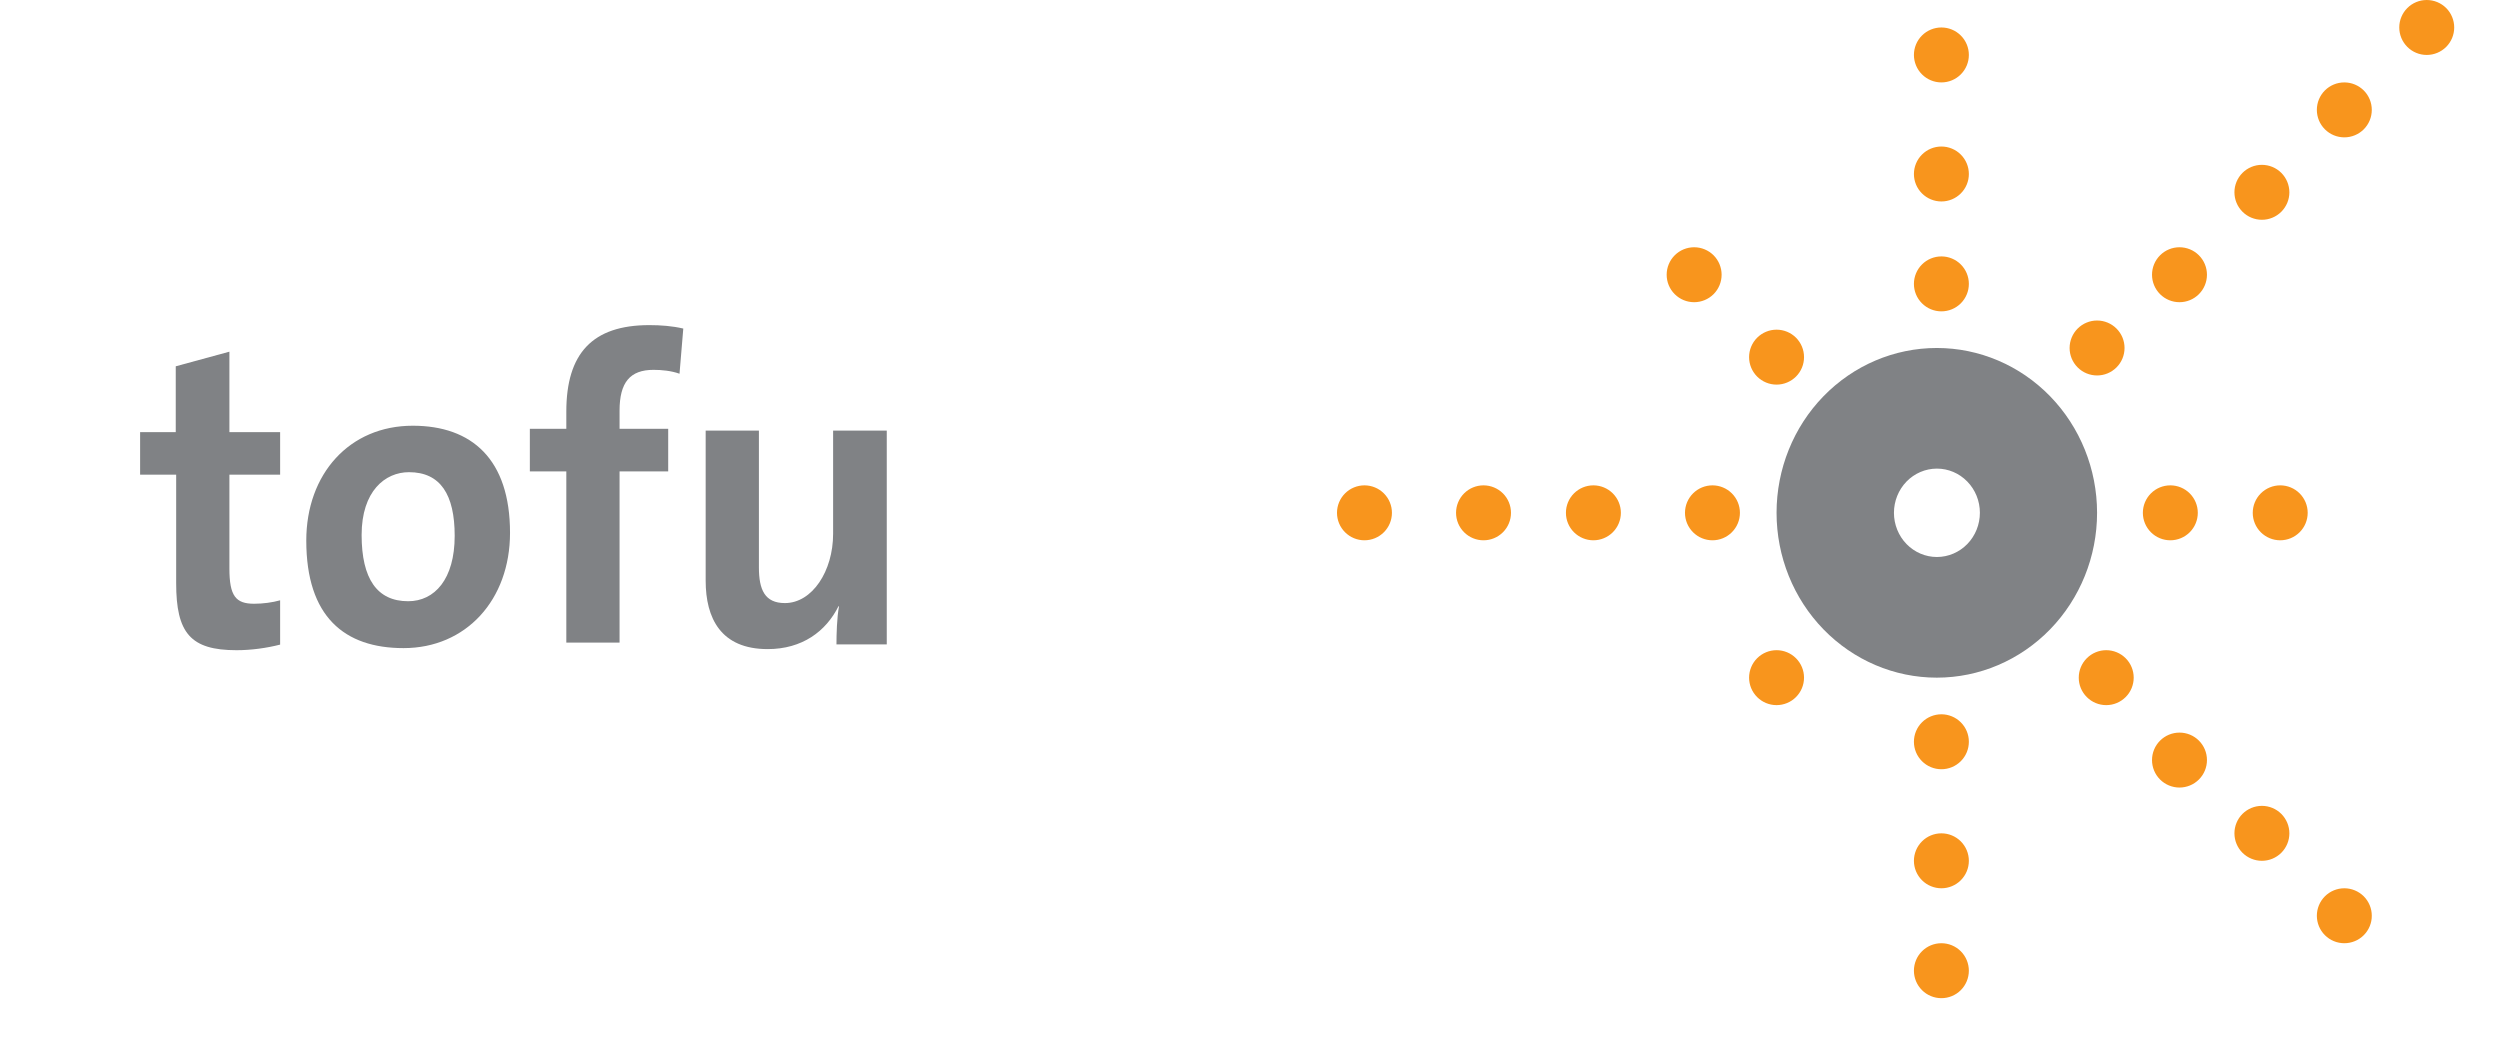 <?xml version="1.0" encoding="UTF-8"?>
<svg width="273px" height="114px" viewBox="0 0 273 114" version="1.1" xmlns="http://www.w3.org/2000/svg" xmlns:xlink="http://www.w3.org/1999/xlink">
    <!-- Generator: sketchtool 60 (101010) - https://sketch.com -->
    <title>CC0EE330-CE8E-4977-81E2-0F545CDFBCC7</title>
    <desc>Created with sketchtool.</desc>
    <g id="Asset-Artboard-Page" stroke="none" stroke-width="1" fill="none" fill-rule="evenodd">
        <g id="TOFU_Logo-Projekt-/-TOFU_Logo">
            <g id="Group" transform="translate(0, 31)" fill="#808285" fill-rule="nonzero">
                <path d="M30.59,39.391 L30.59,34.553 C29.766,34.788 28.714,34.929 27.752,34.929 C25.738,34.929 25.051,34.083 25.051,31.077 L25.051,20.837 L30.59,20.837 L30.59,16.187 L25.051,16.187 L25.051,7.403 L19.192,9 L19.192,16.187 L15.3,16.187 L15.3,20.837 L19.237,20.837 L19.237,32.674 C19.237,38.123 20.794,40.002 25.829,40.002 C27.432,40.002 29.126,39.767 30.59,39.391 Z" id="Path"></path>
            </g>
            <g id="Group" transform="translate(33, 46)" fill="#808285" fill-rule="nonzero">
                <path d="M22.695,12.185 C22.695,4.153 18.529,0.489 12.074,0.489 C5.161,0.489 0.446,5.75 0.446,13.031 C0.446,21.345 4.612,24.774 11.067,24.774 C17.888,24.774 22.695,19.513 22.695,12.185 Z M16.652,12.514 C16.652,17.258 14.454,19.654 11.57,19.654 C8.183,19.654 6.489,17.211 6.489,12.42 C6.489,7.629 9.052,5.562 11.662,5.562 C15.095,5.562 16.652,8.005 16.652,12.514 Z" id="Shape"></path>
            </g>
            <g id="Group" transform="translate(43, 29)" fill="#808285" fill-rule="nonzero">
                <path d="M31.615,6.879 C30.424,6.597 29.143,6.503 27.906,6.503 C21.681,6.503 18.842,9.603 18.842,15.945 L18.842,17.824 L14.86,17.824 L14.86,22.474 L18.842,22.474 L18.842,41.169 L24.656,41.169 L24.656,22.474 L29.967,22.474 L29.967,17.824 L24.656,17.824 L24.656,15.851 C24.656,12.751 25.801,11.388 28.364,11.388 C29.234,11.388 30.287,11.482 31.203,11.811 L31.615,6.879 Z" id="Path"></path>
            </g>
            <g id="Group" transform="translate(64, 35)" fill="#808285" fill-rule="nonzero">
                <path d="M32.835,35.366 L32.835,12.02 L26.976,12.02 L26.976,23.294 C26.976,27.38 24.687,30.856 21.711,30.856 C19.514,30.856 18.873,29.4 18.873,26.957 L18.873,12.02 L13.059,12.02 L13.059,28.414 C13.059,32.5 14.707,35.882 19.834,35.882 C23.588,35.882 26.197,33.956 27.571,31.185 L27.617,31.232 C27.388,32.453 27.342,34.285 27.342,35.366 L32.835,35.366 Z" id="Path"></path>
            </g>
            <g id="Group" transform="translate(194.045, 38.09)" fill="#808285">
                <path d="M17.455,35.91 C12.811,35.91 8.36,34.011 5.079,30.636 C1.796,27.26 -0.045,22.683 -0.045,17.91 C-0.045,13.136 1.796,8.557 5.079,5.181 C8.36,1.806 12.811,-0.09 17.455,-0.09 C22.096,-0.09 26.543,1.806 29.827,5.181 C33.107,8.557 34.955,13.136 34.955,17.91 C34.955,22.683 33.107,27.26 29.827,30.636 C26.543,34.011 22.096,35.91 17.455,35.91 Z M14.15,21.323 C15.033,22.227 16.227,22.736 17.47,22.734 C18.715,22.731 19.907,22.223 20.787,21.317 C21.666,20.411 22.159,19.182 22.159,17.903 C22.159,16.623 21.663,15.396 20.781,14.492 C19.901,13.588 18.706,13.079 17.461,13.082 C16.218,13.084 15.024,13.592 14.144,14.498 C13.267,15.405 12.774,16.633 12.774,17.912 C12.777,19.192 13.27,20.419 14.15,21.323" id="Shape"></path>
            </g>
            <g id="Group" transform="translate(146, 0)" fill="#F8951D">
                <path d="M45.879,71.879 C46.443,71.316 47.205,71 48.001,71 C48.795,70.999 49.56,71.316 50.121,71.879 C50.683,72.441 51,73.204 51,74 C51,74.795 50.683,75.559 50.121,76.121 C49.56,76.684 48.795,76.999 48.001,77 C47.205,77 46.443,76.684 45.879,76.121 C45.317,75.559 45,74.795 45,74 C45.003,73.204 45.317,72.441 45.879,71.879 Z M103.001,53 C103.795,53 104.56,53.316 105.121,53.879 C105.683,54.441 106,55.205 106,55.999 C106,56.797 105.683,57.558 105.121,58.12 C104.557,58.684 103.795,58.999 102.999,59 C102.205,59 101.44,58.684 100.879,58.122 C100.315,57.56 100,56.796 100,56 C100,55.205 100.317,54.441 100.879,53.879 C101.443,53.316 102.205,53.002 103.001,53 Z M90.999,53 C91.795,53 92.557,53.316 93.121,53.879 C93.683,54.441 94,55.205 94,56 C94,56.795 93.683,57.559 93.121,58.121 C92.557,58.684 91.795,59 90.999,59 C90.205,59.001 89.44,58.684 88.879,58.121 C88.317,57.559 88,56.796 88,56 C88,55.205 88.317,54.441 88.879,53.879 C89.44,53.316 90.205,53 90.999,53 Z M41.001,53 C41.795,53.001 42.56,53.316 43.121,53.879 C43.683,54.441 44,55.205 44,56 C44,56.796 43.683,57.559 43.121,58.121 C42.56,58.684 41.795,59.001 41.001,59 C40.205,59.001 39.443,58.684 38.879,58.121 C38.317,57.559 38,56.796 38,56 C38,55.205 38.317,54.441 38.879,53.879 C39.443,53.316 40.205,53 41.001,53 Z M28,53 C28.794,53 29.559,53.316 30.121,53.879 C30.682,54.441 31,55.205 31,56 C31,56.795 30.682,57.559 30.121,58.121 C29.559,58.683 28.794,59 28,59 C27.203,59.001 26.441,58.683 25.876,58.121 C25.315,57.559 24.997,56.796 25,56 C24.997,55.204 25.315,54.441 25.876,53.879 C26.441,53.316 27.203,52.999 28,53 Z M15.999,53 C16.795,53.001 17.557,53.316 18.121,53.878 C18.685,54.442 19,55.205 19,56.001 C19,56.796 18.685,57.56 18.121,58.123 C17.56,58.685 16.795,59.002 15.999,59 C15.205,59.002 14.44,58.684 13.879,58.122 C13.317,57.559 13,56.798 13,56 C13,55.205 13.317,54.441 13.879,53.878 C14.44,53.316 15.205,53 15.999,53 Z M2.999,53 C3.795,53 4.556,53.316 5.121,53.879 C5.682,54.441 6,55.205 6,56 C6,56.795 5.682,57.559 5.121,58.121 C4.556,58.683 3.795,59 2.999,59 C2.204,59.001 1.441,58.683 0.878,58.121 C0.316,57.559 -0.001,56.796 5.00932629e-13,56 C5.00932629e-13,55.205 0.316,54.441 0.878,53.879 C1.441,53.316 2.205,53 2.999,53 Z M112.124,97.879 C112.685,98.441 113,99.205 113,100 C113.003,100.796 112.685,101.559 112.124,102.121 C111.559,102.684 110.797,103.001 110,103 C109.206,103 108.441,102.684 107.879,102.121 C107.318,101.559 107,100.796 107,100 C107,99.205 107.318,98.441 107.879,97.879 C108.441,97.316 109.206,97 110,97 C110.797,97.001 111.559,97.316 112.124,97.879 Z M103.121,88.879 C103.682,89.441 104,90.204 104,91 C104,91.796 103.682,92.559 103.121,93.122 C102.559,93.684 101.794,94 101,94 C100.203,94 99.441,93.684 98.876,93.122 C98.315,92.559 98,91.795 98,91 C98,90.204 98.315,89.441 98.876,88.879 C99.441,88.317 100.203,88 101,88 C101.797,87.999 102.559,88.317 103.121,88.879 Z M94.124,80.878 C94.685,81.44 95.003,82.204 95,83 C95,83.795 94.685,84.559 94.121,85.121 C93.559,85.684 92.797,85.999 92,86 C91.206,86 90.441,85.684 89.879,85.121 C89.315,84.559 89,83.795 89,83 C89,82.204 89.315,81.441 89.879,80.879 C90.441,80.315 91.206,80 92,80 C92.797,79.999 93.562,80.315 94.124,80.878 Z M86.121,71.879 C86.685,72.441 87,73.205 87,74 C87,74.796 86.685,75.559 86.121,76.121 C85.559,76.685 84.794,77 84,77 C83.203,77.001 82.441,76.684 81.879,76.121 C81.315,75.559 80.997,74.796 81,74 C81,73.205 81.315,72.441 81.879,71.879 C82.441,71.316 83.203,71.002 84,71 C84.794,71 85.559,71.316 86.121,71.879 Z M50.124,36.877 C50.685,37.44 51.003,38.204 51,39 C51.003,39.796 50.685,40.558 50.124,41.121 C49.559,41.683 48.797,42 48,42 C47.206,42 46.441,41.683 45.879,41.121 C45.318,40.558 45,39.796 45,39 C45,38.204 45.318,37.441 45.879,36.879 C46.444,36.315 47.206,36 48,36 C48.797,36 49.562,36.315 50.124,36.877 Z M41.124,27.879 C41.685,28.441 42,29.205 42,30 C42,30.798 41.685,31.559 41.124,32.122 C40.559,32.684 39.794,33 39,33 C38.203,33.001 37.441,32.684 36.879,32.122 C36.315,31.559 35.997,30.796 36,30 C36,29.205 36.315,28.441 36.879,27.879 C37.441,27.316 38.203,27.001 39,27 C39.794,27 40.559,27.316 41.124,27.879 Z M69,106.001 C68.997,106.797 68.683,107.56 68.121,108.123 C67.56,108.685 66.795,109.001 65.999,109 C65.202,109.001 64.44,108.684 63.879,108.121 C63.317,107.559 63,106.797 63,106 C63,105.205 63.315,104.441 63.879,103.879 C64.44,103.316 65.205,103 65.999,103 C66.795,103.001 67.557,103.316 68.121,103.879 C68.683,104.443 68.997,105.205 69,106.001 Z M69,94.001 C69,94.795 68.683,95.559 68.121,96.121 C67.56,96.684 66.795,97 66.001,97 C65.205,96.998 64.443,96.684 63.879,96.12 C63.317,95.558 63,94.795 63,93.999 C63,93.204 63.317,92.441 63.879,91.879 C64.44,91.316 65.205,91 65.999,91 C66.795,91 67.557,91.316 68.121,91.879 C68.683,92.442 69,93.203 69,94.001 Z M69,81 C69,81.796 68.685,82.559 68.121,83.121 C67.56,83.685 66.795,84 65.999,84 C65.205,84 64.44,83.684 63.879,83.121 C63.315,82.559 63,81.797 63,80.999 C63,80.205 63.317,79.441 63.879,78.878 C64.443,78.316 65.205,78.001 66.001,78 C66.795,78.001 67.56,78.316 68.121,78.88 C68.685,79.442 69,80.205 69,81 Z M69,31.002 C69,31.797 68.683,32.561 68.121,33.123 C67.56,33.685 66.795,34 65.999,34 C65.205,34 64.443,33.685 63.879,33.121 C63.315,32.559 63,31.797 63,31.001 C63,30.205 63.315,29.442 63.879,28.88 C64.443,28.316 65.205,28.001 66.001,28 C66.795,28.001 67.56,28.316 68.121,28.88 C68.685,29.442 69,30.205 69,31.002 Z M69,19.001 C69,19.795 68.685,20.559 68.121,21.121 C67.56,21.684 66.795,22 66.001,22 C65.205,22 64.443,21.683 63.879,21.12 C63.317,20.558 63,19.797 63,18.999 C63,18.205 63.317,17.441 63.879,16.879 C64.443,16.316 65.205,16 66.001,16 C66.795,16.001 67.56,16.316 68.121,16.88 C68.685,17.443 69,18.204 69,19.001 Z M69,6.001 C69,6.795 68.685,7.559 68.121,8.121 C67.56,8.684 66.795,9 66.001,9 C65.205,8.999 64.443,8.684 63.879,8.12 C63.317,7.557 63.003,6.795 63,5.999 C63.003,5.203 63.317,4.441 63.879,3.878 C64.443,3.316 65.205,3 66.001,3 C66.798,3 67.56,3.316 68.121,3.88 C68.685,4.442 69,5.203 69,6.001 Z M116.879,0.878 C117.441,0.316 118.203,-0 119,2.22044578e-16 C119.794,-0 120.559,0.316 121.124,0.878 C121.685,1.441 122,2.204 122,3 C122,3.796 121.685,4.559 121.124,5.121 C120.559,5.685 119.794,6 119,6 C118.203,6 117.441,5.684 116.879,5.121 C116.318,4.559 116,3.796 116,3 C116,2.204 116.315,1.443 116.879,0.878 Z M107.876,9.877 C108.441,9.315 109.203,8.999 110,9 C110.797,8.999 111.559,9.316 112.124,9.879 C112.685,10.441 113,11.202 113,12 C113,12.795 112.685,13.559 112.124,14.121 C111.559,14.684 110.797,14.999 110,15 C109.203,14.999 108.441,14.684 107.879,14.121 C107.315,13.559 107,12.795 107,12 C107,11.202 107.315,10.44 107.876,9.877 Z M98.879,18.879 C99.44,18.316 100.205,18 100.999,18 C101.795,18.002 102.557,18.316 103.121,18.879 C103.683,19.442 103.997,20.205 104,21.001 C104,21.795 103.683,22.559 103.121,23.121 C102.56,23.684 101.795,24 101.001,24 C100.205,23.999 99.44,23.684 98.879,23.12 C98.315,22.558 98,21.795 98,20.999 C98,20.205 98.315,19.441 98.879,18.879 Z M89.879,27.879 C90.44,27.316 91.205,27.001 91.999,27 C92.795,27.001 93.56,27.316 94.121,27.878 C94.683,28.441 95,29.205 95,30 C95,30.798 94.683,31.559 94.121,32.122 C93.56,32.684 92.795,33.001 91.999,33 C91.205,33.001 90.44,32.684 89.879,32.122 C89.317,31.559 89,30.798 89,30 C89,29.205 89.317,28.441 89.879,27.879 Z M80.879,35.88 C81.443,35.316 82.205,35.001 83.001,35 C83.795,35 84.56,35.316 85.121,35.879 C85.685,36.441 86,37.204 86,37.999 C86,38.797 85.685,39.558 85.121,40.121 C84.56,40.684 83.798,41 83.001,41 C82.205,41 81.44,40.684 80.879,40.121 C80.317,39.559 80,38.795 80,38.001 C80.003,37.205 80.317,36.442 80.879,35.88" id="Shape"></path>
            </g>
        </g>
    </g>
</svg>